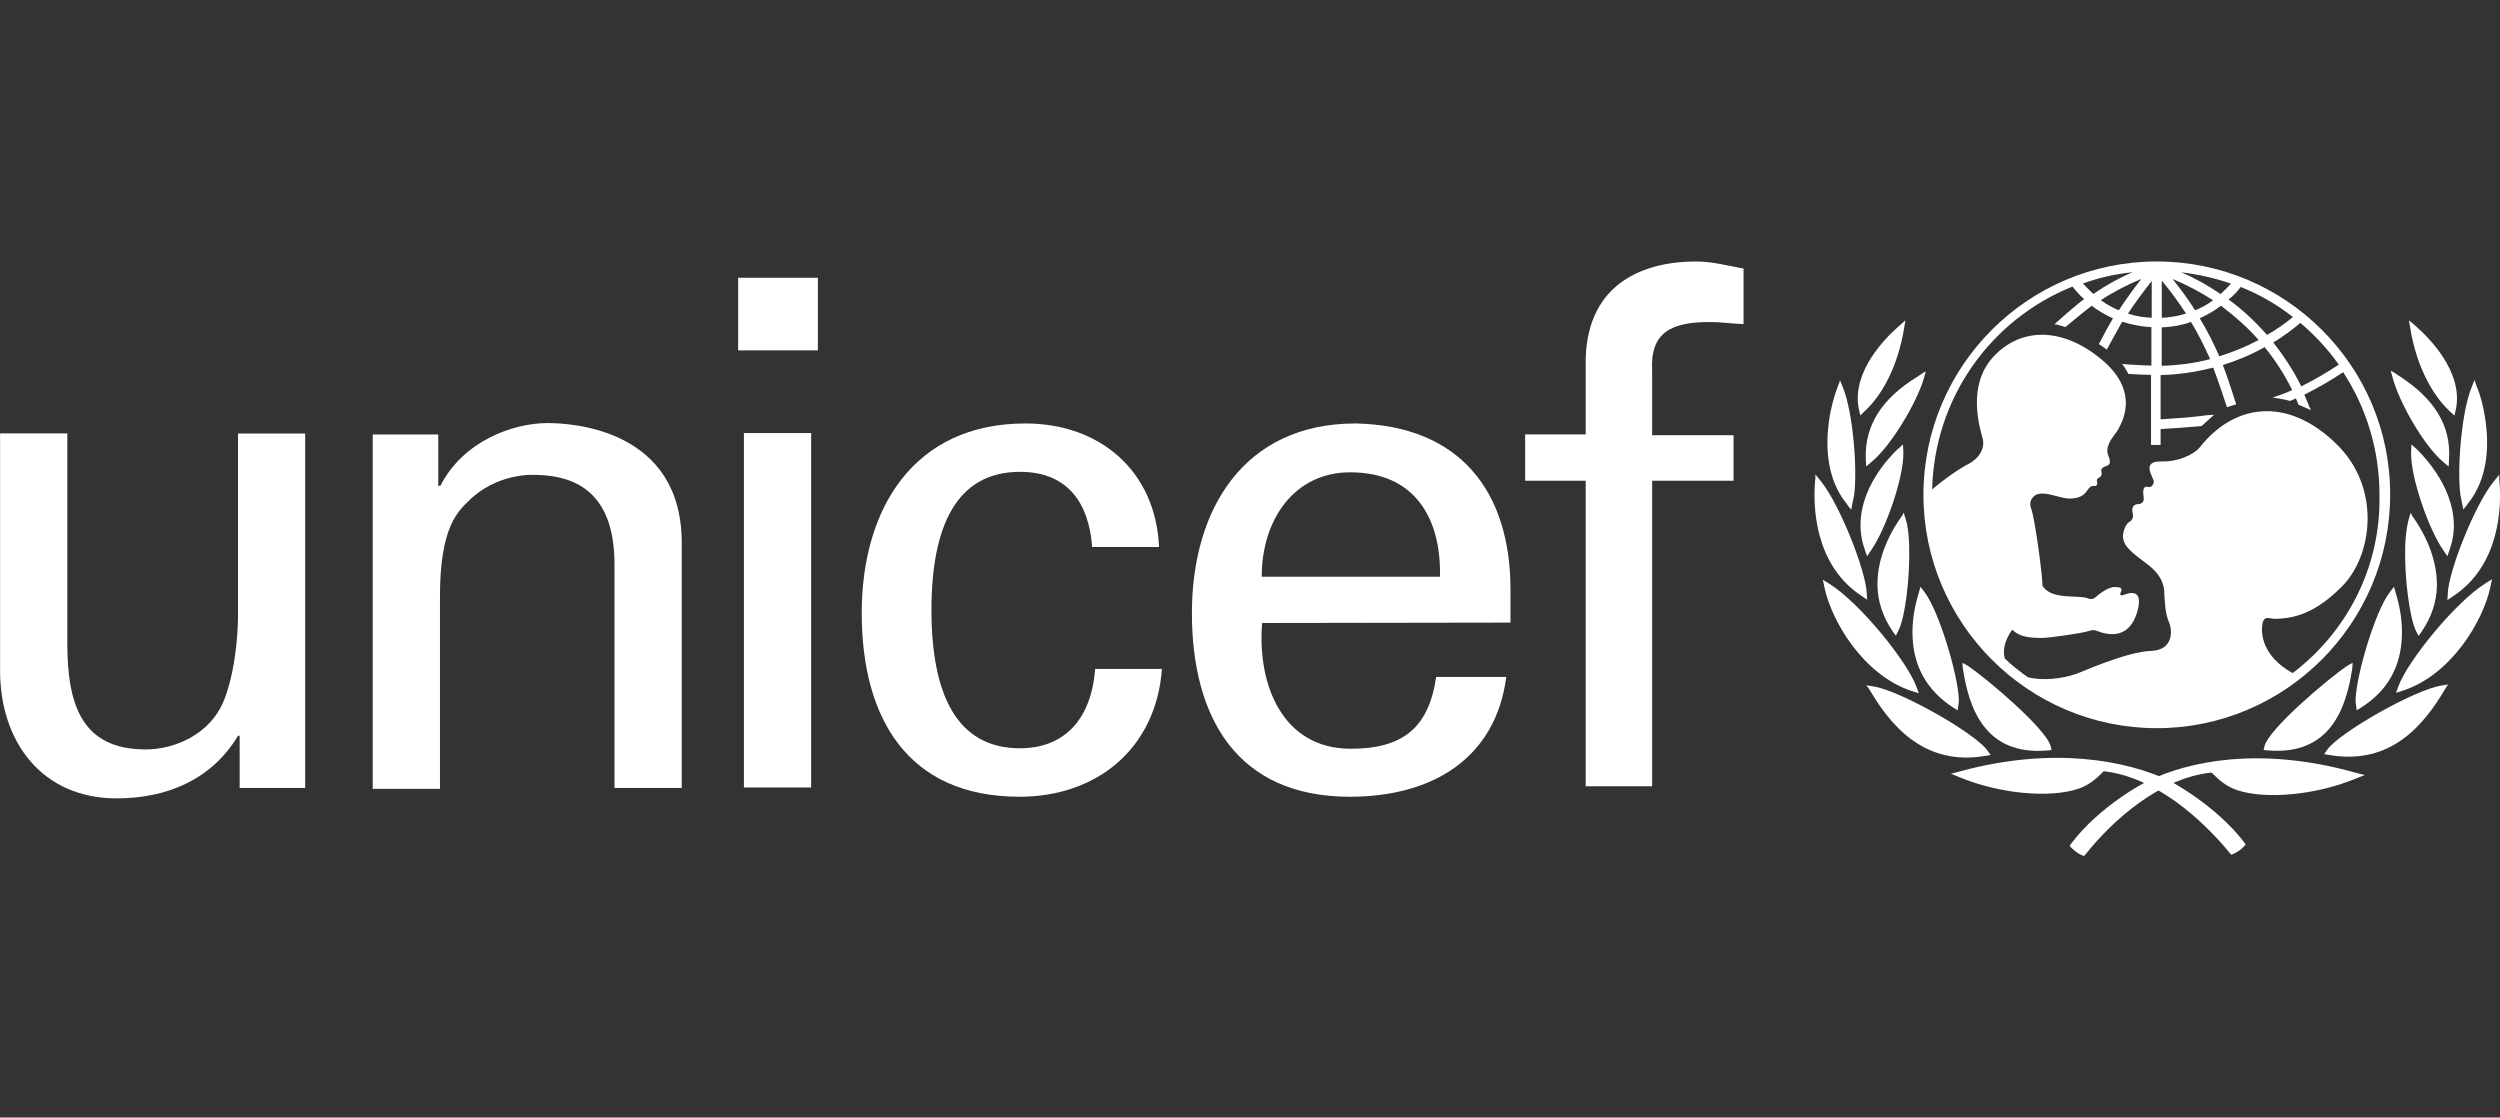 <?xml version="1.0" encoding="UTF-8"?><svg id="Layer_1" xmlns="http://www.w3.org/2000/svg" viewBox="0 0 320.87 143.43" width="320.87" height="143.43"><rect x="0" y="0" width="320.87" height="143.43" fill="#333333" stroke="none"/><defs><style>.cls-1{fill:#fff;stroke-width:0px;}</style></defs><path class="cls-1" d="m276.82,33.56c-16.56,0-29.95,13.45-29.95,29.95s13.45,29.95,29.95,29.95,29.95-13.45,29.95-29.95c.05-16.5-13.4-29.95-29.95-29.95m23.36,13.24c-1.55,1.02-3.16,1.98-4.82,2.79-.96-1.98-2.2-3.86-3.59-5.63,1.23-.75,2.41-1.61,3.48-2.52,1.88,1.61,3.54,3.38,4.93,5.36m-12.59-9.97c2.41.96,4.66,2.25,6.7,3.86-1.02.86-2.14,1.61-3.32,2.3-1.45-1.66-3.11-3.22-4.93-4.55.59-.48,1.13-1.02,1.55-1.61m2.3,6.81c-1.61.86-3.32,1.55-5.04,2.09-.75-1.66-1.55-3.32-2.52-4.88.96-.43,1.88-.96,2.73-1.61,1.77,1.34,3.43,2.79,4.82,4.39m-3.54-7.23c-.43.48-.86.91-1.34,1.34-1.55-1.07-3.27-2.04-5.04-2.79,2.25.27,4.34.75,6.38,1.45m-2.3,2.14c-.7.54-1.5.96-2.3,1.29-.86-1.39-1.88-2.73-2.89-4.02,1.82.75,3.54,1.66,5.2,2.73m-6.59-2.52c1.13,1.34,2.14,2.73,3.11,4.23-1.02.32-2.04.48-3.11.54v-4.77Zm0,6c1.29-.05,2.57-.27,3.75-.7.91,1.5,1.71,3.11,2.46,4.77-2.04.54-4.13.8-6.22.86v-4.93Zm-1.29-5.95v4.72c-1.02-.05-2.04-.21-3.05-.54.96-1.45,1.98-2.84,3.05-4.18m-4.23,3.75c-.8-.32-1.61-.8-2.3-1.29,1.61-1.07,3.38-1.98,5.2-2.73-1.02,1.29-1.98,2.63-2.89,4.02m1.77-4.88c-1.77.75-3.48,1.71-5.04,2.79-.48-.43-.91-.91-1.34-1.34,2.04-.75,4.18-1.23,6.38-1.45m20.52,51.44c-3.97-2.2-4.07-5.2-3.86-6.32.21-1.13.96-.64,1.5-.64,2.63,0,5.36-.75,8.79-4.23,3.8-3.91,5.04-12.59-.86-18.27-6.32-6.11-13.07-5.04-17.42.43-.91,1.13-3.05,1.93-4.93,1.88-2.79-.11-1.02,2.09-1.02,2.57s-.43.8-.7.7c-.96-.27-.59,1.13-.59,1.55s-.38.64-.59.64c-1.18,0-.86,1.07-.8,1.34s-.05.75-.48.96c-.38.21-.8,1.13-.8,1.82,0,1.29,1.18,2.14,3.11,3.59s2.2,2.84,2.2,3.8c.05.96.11,2.57.59,3.64.54,1.29.43,3.59-2.25,3.7-3.27.11-9.11,2.79-9.65,2.95-1.88.64-4.29.91-6.22.43-1.02-.75-2.04-1.5-2.95-2.41-.38-1.34.27-2.73.96-3.7,1.13,1.13,2.73,1.02,3.64,1.07s5.41-.64,6.06-.86.91-.16,1.29,0c1.71.64,4.07.8,5.04-2.46.96-3.27-1.29-2.36-1.61-2.25-.27.16-.7.11-.54-.16.43-.86-.21-.75-.59-.8-.91-.11-2.14.91-2.52,1.23-.38.38-.8.32-.91.27-1.23-.59-4.88.27-6-1.71.11-.54-.91-8.52-1.45-9.91-.11-.32-.21-.8.16-1.29.91-1.39,3.48.11,4.88.05,1.66-.05,1.93-.75,2.36-1.29.43-.54.75-.21.96-.38.32-.21,0-.59.11-.8s.21-.11.48-.38-.05-.8.11-.96c.43-.59,1.5-.11.86-1.71-.38-.86.16-1.82.64-2.46.8-1.02,3.91-5.41-1.55-9.91-5.2-4.29-10.5-3.97-13.88-.27-3.38,3.7-1.71,9.06-1.34,10.45s-.64,2.68-1.82,3.27c-.91.43-3.05,1.88-4.66,3.27.27-11.52,7.29-21.7,18-26.04.48.59.96,1.13,1.5,1.61-1.18.86-3.8,3.22-3.8,3.22,0,0,.38.05.7.16.21.05.7.21.7.21,0,0,2.3-1.93,3.38-2.73.86.64,1.77,1.18,2.73,1.61-.54.86-1.82,3.32-1.82,3.32,0,0,.32.16.59.38.27.16.43.32.43.32,0,0,1.45-2.68,1.98-3.59,1.18.38,2.46.64,3.75.7v4.93c-.7,0-2.52-.11-3.27-.16l-.48-.05.27.38c.21.27.32.59.48.8l.05.11h.11c.54.05,2.2.11,2.79.11v9h1.23v-2.04c1.82-.11,3.38-.21,5.2-.38h.05l1.61-1.45-.86.05c-1.93.27-3.64.38-5.2.48,0,0-.54.05-.8.05v-5.68c2.25-.05,4.5-.38,6.75-.96.59,1.5,1.77,5.09,1.77,5.09l1.18-.38s-1.13-3.59-1.71-5.04c1.88-.59,3.7-1.34,5.36-2.3,1.39,1.71,2.57,3.54,3.54,5.52-.86.43-2.52.96-2.52.96,1.29.16,2.25.43,2.25.43,0,0,.48-.21.75-.32.11.27.32.8.32.8l1.61.7-.21-.43s-.54-1.29-.64-1.55c1.71-.86,3.38-1.82,4.98-2.89,3.05,4.66,4.66,10.13,4.66,15.7.21,9.38-4.23,17.68-11.15,22.93"/><path class="cls-1" d="m244.13,41.49l-.48.43c-1.77,1.55-5.79,5.68-5.14,10.18l.05.32.21.91.54-.54c2.46-2.25,4.29-6.06,5.04-10.45l.21-1.23-.43.38Z"/><path class="cls-1" d="m235.99,49.32l-.21.54c-.27.75-.8,2.36-1.07,4.45-.38,3-.27,7.18,2.3,10.34l.27.38.32.38.38-1.93c.43-3.38-.16-10.45-1.39-13.61l-.43-1.07-.16.54Z"/><path class="cls-1" d="m232.99,61.48l-.05.54c-.21,3.05-.05,10.5,6,14.47l.7.48-.05-.86c-.11-2.84-3.43-11.31-5.89-14.36l-.7-.86v.59Z"/><path class="cls-1" d="m234.06,74.88l.11.54c.91,4.29,4.98,11.25,11.25,13.29l.86.27-.32-.86c-1.18-3.22-7.23-10.72-11.15-13.18l-.86-.54.11.48Z"/><path class="cls-1" d="m246.65,47.98l-.48.32c-4.66,2.84-6.86,6.32-6.7,10.61l.05.96.7-.59c2.52-2.09,5.68-7.45,6.64-10.5l.32-1.13-.54.32Z"/><path class="cls-1" d="m243.92,57.35l-.38.32c-1.18,1.13-5.09,5.25-4.72,10.4.05.8.21,1.61.54,2.52l.27.8.48-.7c1.88-2.63,4.29-9.48,4.18-12.7l-.05-.96-.32.32Z"/><path class="cls-1" d="m244.13,66.2l-.27.38c-1.98,2.89-2.95,5.89-2.89,8.63.05,2.04.7,3.97,1.93,5.79l.43.59.32-.64c.86-1.61,1.5-6.75,1.39-10.82-.05-1.45-.16-2.63-.43-3.43l-.27-.91-.21.43Z"/><path class="cls-1" d="m246.38,75.68l-.11.43c-.59,1.88-.86,3.75-.8,5.47.11,3.97,1.88,7.07,5.2,9.22l.59.38.11-.75.05-.59c-.11-3.22-2.52-11.31-4.39-13.82l-.54-.7-.11.38Z"/><path class="cls-1" d="m239.79,88.27l.27.43c2.52,4.23,6.81,9.7,14.79,8.31l.64-.11-.38-.54c-1.5-2.2-11.2-7.72-14.63-8.25l-.96-.16.27.32Z"/><path class="cls-1" d="m251.63,98.99h0l-1.23.32,1.18.48c5.09,2.09,11.47,2.68,15.16,1.45,1.39-.48,2.25-1.23,3.27-2.25,6.54.7,12.59,6.11,16.18,10.5l.21.21.27-.11c.38-.16,1.02-.59,1.29-.91l.27-.27-.21-.32c-3.7-4.82-9.54-7.88-9.75-7.98-5.3-2.41-14.52-4.39-26.63-1.13"/><path class="cls-1" d="m251.9,85.49l.05.43c.75,4.82,2.73,11.09,10.82,10.4l.54-.05-.11-.48c-.54-2.2-7.98-8.52-10.56-10.29l-.75-.43v.43Z"/><path class="cls-1" d="m309.18,41.12l.21,1.23c.75,4.39,2.63,8.2,5.04,10.45l.59.54.21-.91.05-.32c.64-4.5-3.38-8.63-5.14-10.18l-.48-.43-.48-.38Z"/><path class="cls-1" d="m317.6,48.78l-.43,1.07c-1.23,3.16-1.82,10.23-1.39,13.61l.38,1.93.32-.38.27-.38c2.57-3.16,2.68-7.34,2.3-10.34-.27-2.09-.75-3.7-1.07-4.45l-.21-.54-.16-.54Z"/><path class="cls-1" d="m320.76,60.94l-.7.86c-2.46,3.05-5.79,11.52-5.89,14.36l-.05.86.7-.48c6.06-3.97,6.22-11.47,6-14.47l-.05-.54v-.59Z"/><path class="cls-1" d="m319.85,74.34l-.86.54c-3.91,2.46-9.97,9.97-11.15,13.18l-.32.86.86-.27c6.27-2.04,10.34-9,11.25-13.29l.11-.54.11-.48Z"/><path class="cls-1" d="m306.83,47.55l.32,1.13c.86,3.05,3.91,8.47,6.43,10.61l.7.59.05-.96c.27-4.29-1.88-7.77-6.48-10.72l-.48-.32-.54-.32Z"/><path class="cls-1" d="m309.51,57.03l-.05.96c-.11,3.22,2.3,10.07,4.18,12.7l.48.7.27-.8c.32-.86.48-1.71.54-2.52.32-5.09-3.54-9.22-4.72-10.4l-.38-.32-.32-.32Z"/><path class="cls-1" d="m309.4,65.82l-.27.91c-.21.8-.38,1.98-.43,3.43-.11,4.07.59,9.22,1.39,10.82l.32.64.43-.59c1.23-1.82,1.88-3.75,1.93-5.79.05-2.73-.91-5.73-2.89-8.63l-.27-.38-.21-.43Z"/><path class="cls-1" d="m307.26,75.31l-.54.7c-1.88,2.46-4.29,10.61-4.39,13.82l.05.59.11.75.59-.38c3.38-2.14,5.09-5.25,5.2-9.22.05-1.77-.21-3.59-.8-5.47l-.11-.43-.11-.38Z"/><path class="cls-1" d="m314.22,87.84l-.91.16c-3.43.54-13.13,6.06-14.63,8.25l-.38.54.64.11c8.04,1.39,12.27-4.07,14.79-8.31l.27-.43.21-.32Z"/><path class="cls-1" d="m275.59,100.28c-.27.11-6.06,3.11-9.75,7.98l-.21.32.27.27c.27.27.86.75,1.29.91l.27.11.21-.21c3.54-4.45,9.65-9.86,16.18-10.5,1.02,1.02,1.88,1.77,3.27,2.25,3.7,1.23,10.07.64,15.16-1.45l1.23-.48-1.23-.32c-12.22-3.43-21.49-1.45-26.69,1.13"/><path class="cls-1" d="m301.95,85.06l-.75.43c-2.57,1.77-10.02,8.09-10.56,10.29l-.11.48.54.05c8.09.7,10.07-5.57,10.82-10.4l.05-.43v-.43Z"/><path class="cls-1" d="m94.74,35.65h10.23v9.32h-10.23v-9.32Zm.8,19.93h8.57v45.49h-8.63v-45.49h.05Z"/><path class="cls-1" d="m30.54,55.64h8.63v45.49h-8.41v-6.7h-.21c-3.43,5.73-9.27,8.04-15.59,8.04-9.54,0-14.95-7.23-14.95-16.4v-30.44h8.63v26.9c0,7.88,1.82,13.66,10.07,13.66,3.54,0,8.36-1.82,10.13-6.54,1.61-4.29,1.71-9.59,1.71-10.72v-23.31Z"/><path class="cls-1" d="m56.37,62.34h.16c2.89-5.68,9.22-8.04,13.77-8.04,3.16,0,17.2.8,17.2,15.38v31.45h-8.63v-28.61c0-7.5-3.16-11.57-10.4-11.57,0,0-4.72-.27-8.36,3.38-1.29,1.29-3.64,3.27-3.64,12.16v24.76h-8.63v-45.49h8.41v6.59h.11Z"/><path class="cls-1" d="m140.18,70.21c-.43-5.68-3.16-9.65-9.27-9.65-8.2,0-11.36,7.07-11.36,17.74s3.16,17.74,11.36,17.74c5.68,0,9.16-3.7,9.65-10.18h8.57c-.75,10.18-8.31,16.4-18.27,16.4-14.47,0-20.26-10.23-20.26-23.58s6.64-24.33,21.01-24.33c9.54,0,16.72,6.06,17.15,15.86h-8.57Z"/><path class="cls-1" d="m161.99,79.97c-.64,7.93,2.63,16.13,11.36,16.13,6.64,0,10.02-2.63,10.98-9.22h9c-1.34,10.29-9.27,15.38-20.09,15.38-14.52,0-20.26-10.23-20.26-23.58s6.7-24.33,21.01-24.33c13.5.27,19.88,8.84,19.88,21.33v4.23l-31.88.05h0Zm22.83-5.95c.16-7.56-3.27-13.4-11.52-13.4-7.13,0-11.36,6-11.36,13.4h22.88Z"/><path class="cls-1" d="m203.52,100.92v-39.22h-7.77v-5.95h7.77v-9.7c.27-9.91,7.72-12.49,14.15-12.49,2.09,0,4.07.54,6.11.91v7.13c-1.45-.05-2.89-.27-4.34-.27-4.88,0-7.66,1.29-7.39,6.22v8.31h10.45v5.84h-10.45v39.22h-8.52Z"/></svg>